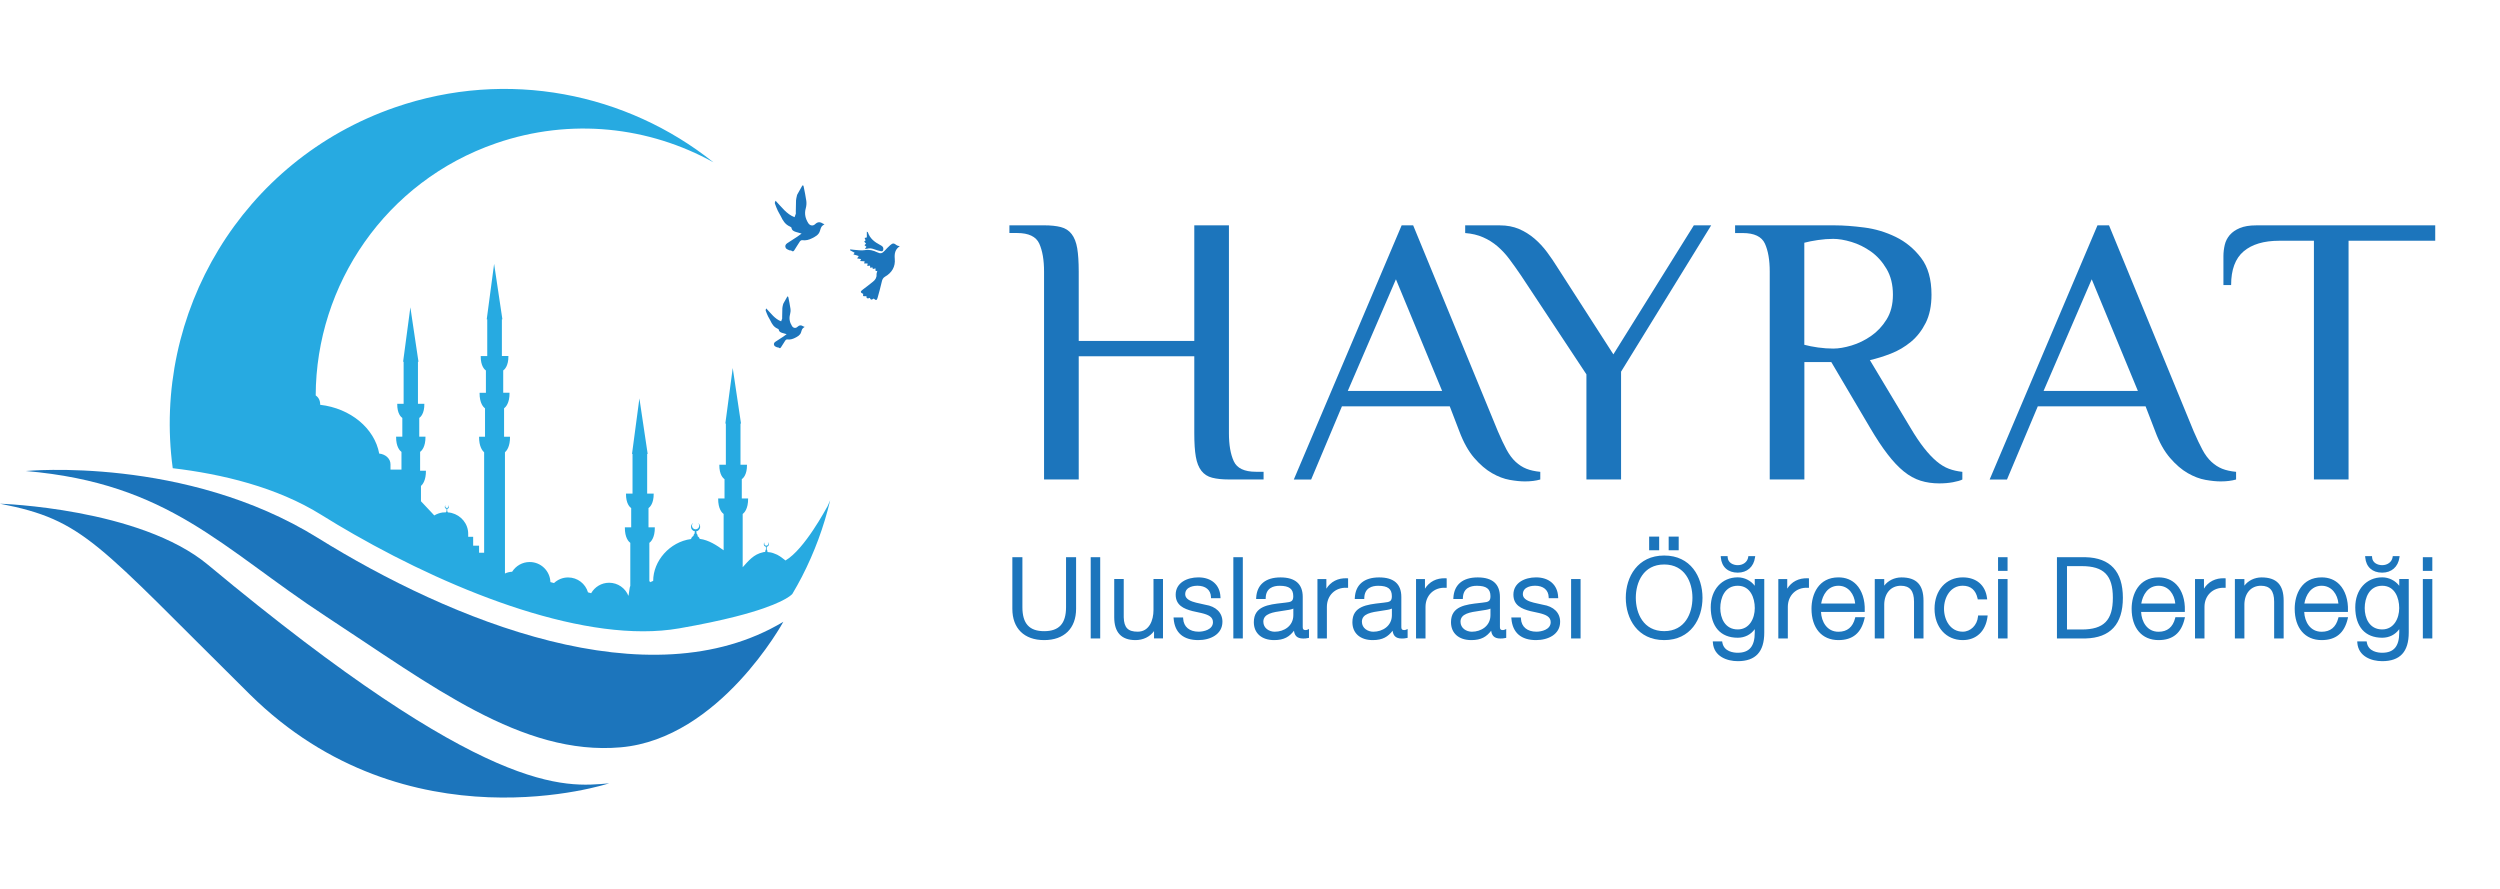 <svg width="731" height="260" viewBox="0 0 731 260" fill="none" xmlns="http://www.w3.org/2000/svg">
<path fill-rule="evenodd" clip-rule="evenodd" d="M238.32 65.565C237.71 66.155 236.81 66.005 236.33 65.235C235.51 63.925 235.15 62.505 235.6 60.935C235.79 60.255 235.86 59.485 235.77 58.775C235.58 57.345 235.26 55.925 234.98 54.505C234.96 54.395 234.87 54.295 234.8 54.155C234.68 54.245 234.58 54.285 234.54 54.365C234.06 55.205 233.58 56.055 233.11 56.905C233.04 57.035 233.02 57.195 232.99 57.345C232.9 57.765 232.78 58.185 232.76 58.605C232.71 59.735 232.71 60.875 232.69 62.005C232.69 62.165 232.74 62.345 232.7 62.495C232.59 62.855 232.44 63.205 232.33 63.505C230 62.635 228.53 60.515 226.77 58.685C226.62 59.015 226.51 59.305 226.59 59.535C226.84 60.265 227.13 60.985 227.46 61.685C227.71 62.225 228.07 62.715 228.32 63.245C228.9 64.495 229.59 65.625 230.93 66.215C231.12 66.295 231.4 66.455 231.43 66.605C231.54 67.385 232.12 67.625 232.74 67.825C233.24 67.995 233.76 68.115 234.39 68.295C233.91 68.645 233.53 68.935 233.13 69.205C232.15 69.855 231.16 70.485 230.17 71.125C229.62 71.485 229.47 72.025 229.77 72.535C229.95 72.845 230.42 72.995 230.78 73.175C230.97 73.265 231.28 73.175 231.42 73.305C231.83 73.685 232.08 73.445 232.28 73.125C232.83 72.295 233.32 71.425 233.88 70.605C234.01 70.405 234.35 70.195 234.56 70.225C235.61 70.395 236.56 70.115 237.45 69.665C238.39 69.195 239.38 68.685 239.72 67.605C240.15 66.255 240.09 66.235 241.08 65.555C240.92 65.495 240.73 65.455 240.59 65.365C239.76 64.815 239.07 64.845 238.32 65.565Z" fill="#1C75BC"/>
<path fill-rule="evenodd" clip-rule="evenodd" d="M226.72 99.935C226.29 100.215 226.17 100.645 226.41 101.045C226.55 101.285 226.92 101.415 227.2 101.545C227.35 101.625 227.6 101.555 227.7 101.655C228.02 101.955 228.22 101.765 228.38 101.515C228.81 100.865 229.2 100.185 229.64 99.535C229.75 99.385 230.01 99.215 230.17 99.245C230.99 99.375 231.74 99.155 232.44 98.805C233.17 98.435 233.95 98.035 234.22 97.195C234.56 96.135 234.51 96.115 235.29 95.585C235.16 95.535 235.02 95.515 234.9 95.435C234.26 95.015 233.72 95.035 233.14 95.595C232.66 96.055 231.95 95.945 231.58 95.335C230.94 94.305 230.66 93.195 231 91.965C231.15 91.425 231.21 90.825 231.13 90.275C230.98 89.145 230.73 88.035 230.51 86.915C230.49 86.825 230.42 86.745 230.37 86.635C230.28 86.705 230.2 86.735 230.16 86.805C229.78 87.465 229.41 88.125 229.04 88.795C228.98 88.895 228.97 89.025 228.94 89.135C228.87 89.465 228.77 89.795 228.76 90.125C228.72 91.015 228.72 91.905 228.7 92.785C228.7 92.915 228.74 93.055 228.7 93.165C228.62 93.455 228.5 93.725 228.41 93.955C226.57 93.285 225.42 91.615 224.04 90.175C223.92 90.435 223.84 90.665 223.9 90.845C224.1 91.415 224.33 91.985 224.59 92.525C224.79 92.945 225.07 93.325 225.26 93.745C225.72 94.725 226.26 95.615 227.31 96.075C227.47 96.135 227.69 96.265 227.7 96.385C227.79 96.995 228.24 97.185 228.73 97.345C229.12 97.475 229.52 97.585 230.02 97.715C229.64 97.995 229.35 98.225 229.04 98.425C228.27 98.945 227.5 99.445 226.72 99.935Z" fill="#1C75BC"/>
<path fill-rule="evenodd" clip-rule="evenodd" d="M249.53 74.385C250.1 74.555 250.6 74.705 251.1 74.865C250.95 75.085 250.81 75.275 250.62 75.555C251.1 75.635 251.44 75.695 251.79 75.755C251.7 75.925 251.63 76.075 251.5 76.325C251.99 76.355 252.4 76.385 252.83 76.415C252.78 76.615 252.73 76.805 252.67 77.045C253.05 77.045 253.36 77.045 253.69 77.045C253.66 77.295 253.64 77.515 253.6 77.775C253.92 77.725 254.16 77.695 254.39 77.665C254.42 77.895 254.44 78.095 254.47 78.325C254.71 78.255 254.89 78.205 255.09 78.155C255.13 78.975 255.66 78.475 256.02 78.485C256.04 78.845 255.75 79.415 256.53 79.195C256.44 79.595 256.28 79.945 256.3 80.285C256.37 81.195 255.91 81.835 255.27 82.355C254.3 83.155 253.3 83.905 252.29 84.665C251.5 85.255 251.51 85.525 252.42 85.945C252.1 86.925 252.86 86.535 253.34 86.595C253.31 87.425 253.81 87.305 254.35 87.095C254.61 87.915 255.06 87.565 255.47 87.295C256.13 87.885 256.38 87.875 256.6 87.105C257.06 85.545 257.45 83.965 257.83 82.385C257.97 81.755 258.18 81.255 258.78 80.905C260.79 79.755 261.85 77.975 261.63 75.675C261.49 74.115 261.75 72.865 263.1 72.005C262.76 71.895 262.41 71.865 262.17 71.685C261.38 71.075 261.06 71.025 260.31 71.675C259.72 72.185 259.19 72.765 258.66 73.335C257.91 74.135 257.44 74.235 256.48 73.765C255.33 73.215 254.19 72.905 252.86 73.145C251.85 73.325 250.76 73.105 249.7 73.045C249.33 73.025 248.95 72.955 248.58 72.915C248.58 73.015 248.58 73.105 248.58 73.195C249.01 73.425 249.44 73.665 249.9 73.915C249.8 74.065 249.7 74.175 249.53 74.385Z" fill="#1C75BC"/>
<path fill-rule="evenodd" clip-rule="evenodd" d="M253.24 71.245C253.09 71.385 252.94 71.515 252.77 71.675C252.99 71.865 253.16 72.015 253.35 72.175C253.23 72.325 253.11 72.465 252.87 72.745C253.19 72.745 253.35 72.785 253.5 72.735C254.29 72.495 255.03 72.645 255.78 72.945C256.36 73.175 256.99 73.315 257.61 73.455C258.07 73.565 258.24 73.295 258.28 72.865C258.34 72.145 257.83 71.875 257.32 71.615C255.73 70.775 254.36 69.735 253.77 67.935C253.75 67.885 253.66 67.865 253.46 67.725C253.46 68.365 253.46 68.895 253.46 69.415C253.24 69.475 253.05 69.525 252.81 69.585C252.93 69.855 253.02 70.065 253.1 70.275C252.97 70.385 252.84 70.505 252.69 70.645C252.9 70.875 253.07 71.055 253.24 71.245Z" fill="#1C75BC"/>
<path d="M0 147.285C0 147.285 40.88 148.555 60.81 165.145C142.48 233.115 165.04 230.195 178.11 229.045C178.11 229.045 119.14 248.565 73.08 203.065C28.22 158.745 24.79 152.085 0 147.285Z" fill="#1C75BC"/>
<path d="M7.54 137.725C7.54 137.725 54.19 133.225 92.95 157.295C131.71 181.355 189.81 205.355 229.05 181.805C229.05 181.805 210.45 215.965 181.53 218.515C152.62 221.065 126.01 200.315 95.41 180.305C64.81 160.285 49.56 141.325 7.54 137.725Z" fill="#1C75BC"/>
<path d="M241.99 147.995C241.5 148.795 235.28 160.595 229.68 163.885C228.47 162.975 227.73 162.275 226.27 161.805C225.66 161.545 224.92 161.445 224.32 161.405C224.41 161.315 224.54 161.125 224.25 160.835C224.25 160.835 224.22 160.635 224.2 160.515C224.18 160.395 224.17 160.135 224.17 160.135C224.17 160.135 224.31 160.075 224.17 159.905C224.17 159.905 224.17 159.895 224.16 159.885C224.54 159.845 224.83 159.525 224.83 159.135C224.83 158.875 224.69 158.635 224.48 158.505C224.6 158.615 224.68 158.775 224.68 158.955C224.68 159.285 224.41 159.555 224.08 159.555C223.75 159.555 223.48 159.285 223.48 158.955C223.48 158.775 223.55 158.615 223.68 158.505C223.47 158.645 223.33 158.875 223.33 159.135C223.33 159.525 223.62 159.845 223.99 159.885C223.99 159.895 223.99 159.905 223.99 159.905C223.85 160.075 223.99 160.135 223.99 160.135C223.99 160.135 223.97 160.395 223.96 160.515C223.94 160.635 223.91 160.835 223.91 160.835C223.65 161.105 223.74 161.285 223.82 161.385C223.43 161.375 223.14 161.475 223.14 161.475C220.31 162.095 218.92 163.945 217.16 165.855V150.295C217.59 149.975 218.79 148.825 218.75 145.745H216.9V140.115C217.26 139.875 218.46 138.835 218.42 135.885H216.52V123.835H216.67L214.25 107.605L212.09 123.835H212.24V135.885H210.33C210.29 138.835 211.49 139.875 211.85 140.115V145.745H209.99C209.95 148.825 211.15 149.985 211.59 150.295V160.905C209.64 159.495 207.23 157.885 204.59 157.565C204.46 157.155 204.21 156.945 204.03 156.805C204 156.805 203.98 156.795 203.95 156.795C204.02 156.615 204.01 156.355 203.68 156.015C203.68 156.015 203.62 155.675 203.6 155.455C203.57 155.235 203.55 155.805 203.55 155.805C203.55 155.805 203.8 155.695 203.55 155.395C203.55 155.395 203.55 155.385 203.54 155.365C204.21 155.295 204.72 154.725 204.72 154.045C204.72 153.575 204.47 153.155 204.1 152.925C204.32 153.115 204.45 153.405 204.45 153.715C204.45 154.305 203.97 154.775 203.39 154.775C202.8 154.775 202.33 154.305 202.33 153.715C202.33 153.405 202.47 153.125 202.68 152.925C202.31 153.155 202.06 153.575 202.06 154.045C202.06 154.735 202.57 155.295 203.24 155.365C203.23 155.385 203.23 155.395 203.23 155.395C202.98 155.695 203.23 155.805 203.23 155.805C203.23 155.805 203.21 155.235 203.18 155.455C203.15 155.675 203.09 156.015 203.09 156.015C202.83 156.285 202.76 156.495 202.78 156.675C202.67 156.775 202.22 156.985 202.05 157.615C195.81 158.455 190.99 164.025 190.99 169.845L190.07 170.255C190.16 170.175 190.16 170.075 189.87 169.985V158.735C190.3 158.425 191.51 157.265 191.47 154.195H189.62V148.565C189.97 148.325 191.17 147.295 191.14 144.335H189.23V132.725H189.38L186.96 116.495L184.8 132.725H184.95V144.335H183.04C183 147.295 184.2 148.325 184.56 148.565V154.195H182.71C182.67 157.275 183.87 158.425 184.3 158.735V171.355C184.06 171.615 183.89 173.965 183.75 174.235C182.86 171.985 180.67 170.395 178.11 170.395C175.86 170.395 173.9 171.625 172.85 173.455L171.93 173.205C171.19 170.685 168.87 168.845 166.11 168.845C164.51 168.845 163.07 169.475 161.99 170.485L160.94 170.205C160.83 166.945 158.17 164.335 154.88 164.335C152.71 164.335 150.82 165.475 149.75 167.175C149 167.215 148.29 167.385 147.65 167.695V132.255C148.18 131.785 149.16 130.535 149.13 127.695H147.39V119.395C147.82 119.075 149.03 117.925 148.99 114.845H147.14V108.325C147.49 108.085 148.69 107.055 148.66 104.095H146.75V93.375H146.9L144.48 77.145L142.32 93.375H142.47V104.105H140.56C140.52 107.055 141.73 108.095 142.08 108.335V114.855H140.23C140.19 117.935 141.39 119.085 141.82 119.405V127.705H140.08C140.05 130.535 141.03 131.785 141.56 132.265V161.625H140.08V159.555H138.35V156.955H136.9V156.075C136.9 153.145 134.83 150.695 132.04 149.985C131.68 149.895 131.3 149.845 130.95 149.825C130.94 149.755 130.91 149.675 130.81 149.575C130.81 149.575 130.78 149.415 130.77 149.315C130.76 149.215 130.75 149.005 130.75 149.005C130.75 149.005 130.86 148.955 130.75 148.815C130.75 148.815 130.75 148.815 130.74 148.795C131.05 148.765 131.29 148.505 131.29 148.185C131.29 147.975 131.18 147.775 131 147.665C131.1 147.745 131.16 147.885 131.16 148.035C131.16 148.305 130.94 148.525 130.67 148.525C130.4 148.525 130.18 148.305 130.18 148.035C130.18 147.895 130.24 147.755 130.34 147.665C130.17 147.775 130.05 147.965 130.05 148.185C130.05 148.505 130.29 148.765 130.6 148.795C130.6 148.805 130.59 148.815 130.59 148.815C130.47 148.955 130.59 149.005 130.59 149.005C130.59 149.005 130.58 149.225 130.57 149.315C130.56 149.415 130.53 149.575 130.53 149.575C130.44 149.665 130.41 149.745 130.39 149.805C129.8 149.805 129.37 149.855 129.37 149.855C128.51 149.985 127.7 150.285 126.98 150.715L126.1 149.765L123.09 146.565V142.095C123.61 141.635 124.57 140.405 124.54 137.635H122.84V132.135C123.27 131.825 124.45 130.695 124.41 127.675H122.59V122.205C122.94 121.965 124.12 120.955 124.08 118.065H122.21V105.765H122.36L119.99 89.855L117.87 105.765H118.02V118.065H116.15C116.11 120.965 117.29 121.975 117.64 122.205V127.675H115.82C115.78 130.695 116.96 131.825 117.39 132.135V137.305H114.18V135.735C114.18 134.125 112.73 132.805 110.88 132.625C109.52 125.225 102.49 119.395 93.63 118.365C93.64 116.715 92.82 115.985 92.31 115.615C92.42 83.255 112.72 53.055 145.03 41.895C166.91 34.345 189.84 37.045 208.6 47.455C183.27 27.225 148.43 20.025 115.53 31.385C70.71 46.865 44.38 91.655 50.51 136.905C64.81 138.595 80.9 142.405 93.91 150.515C96.99 152.435 100.21 154.365 103.53 156.255C133.53 173.395 171.84 188.385 198.59 183.735C205.37 182.555 210.78 181.385 215.09 180.285C228.34 176.905 231.26 174.145 231.68 173.665C232.66 172.005 233.61 170.325 234.49 168.615C238.13 161.535 240.91 154.035 242.75 146.265C242.51 146.845 242.25 147.425 241.99 147.995Z" fill="#27AAE1"/>
<path d="M296.38 163.295H298.57V177.545C298.57 182.865 301.05 184.925 305.31 184.925C309.59 184.925 312.08 182.865 312.08 177.545V163.295H314.27V178.025C314.27 182.765 311.72 186.795 305.31 186.795C298.96 186.795 296.39 182.765 296.39 178.025V163.295H296.38Z" fill="#1C75BC"/>
<path d="M305.31 187.165C299.48 187.165 296.01 183.745 296.01 178.025V162.925H298.95V177.545C298.95 182.335 300.97 184.555 305.31 184.555C309.67 184.555 311.71 182.335 311.71 177.545V162.925H314.65V178.025C314.64 183.745 311.16 187.165 305.31 187.165ZM296.75 163.665V178.025C296.75 180.545 297.58 186.415 305.31 186.415C313.06 186.415 313.9 180.545 313.9 178.025V163.665H312.45V177.535C312.45 182.755 310.12 185.285 305.31 185.285C300.52 185.285 298.2 182.755 298.2 177.535V163.665H296.75Z" fill="#1C75BC"/>
<path d="M319.3 163.295H321.33V186.305H319.3V163.295Z" fill="#1C75BC"/>
<path d="M321.7 186.685H318.92V162.925H321.7V186.685ZM319.68 185.935H320.96V163.665H319.68V185.935Z" fill="#1C75BC"/>
<path d="M339.67 186.305H337.81V183.315H337.74C336.67 185.535 334.49 186.795 332 186.795C327.78 186.795 326.17 184.375 326.17 180.475V169.675H328.2V180.515C328.29 183.505 329.43 185.085 332.65 185.085C336.13 185.085 337.65 181.795 337.65 178.415V169.675H339.67V186.305V186.305Z" fill="#1C75BC"/>
<path d="M332.01 187.165C327.89 187.165 325.8 184.915 325.8 180.475V169.305H328.58V180.505C328.67 183.525 329.82 184.705 332.66 184.705C336.07 184.705 337.28 181.315 337.28 178.405V169.305H340.06V186.675H337.44V184.535C336.22 186.205 334.26 187.165 332.01 187.165ZM326.54 170.045V180.475C326.54 184.525 328.28 186.415 332 186.415C334.4 186.415 336.42 185.195 337.4 183.145L337.51 182.935H338.11L338.18 183.305V185.925H339.31V170.035H338.02V178.395C338.02 181.645 336.62 185.435 332.65 185.435C329.43 185.435 327.94 183.915 327.83 180.495V170.025H326.54V170.045Z" fill="#1C75BC"/>
<path d="M354.44 174.545C354.35 172.025 352.41 170.895 350.09 170.895C348.28 170.895 346.15 171.605 346.15 173.765C346.15 175.545 348.19 176.215 349.6 176.575L352.31 177.185C354.63 177.535 357.05 178.895 357.05 181.795C357.05 185.405 353.47 186.795 350.37 186.795C346.47 186.795 343.89 185.025 343.54 180.925H345.57C345.73 183.665 347.76 185.085 350.47 185.085C352.41 185.085 355.02 184.245 355.02 181.935C355.02 179.995 353.21 179.355 351.38 178.905L348.77 178.325C346.12 177.645 344.12 176.675 344.12 173.875C344.12 170.485 347.44 169.195 350.37 169.195C353.73 169.195 356.31 170.935 356.46 174.545H354.44V174.545Z" fill="#1C75BC"/>
<path d="M350.38 187.165C346.02 187.165 343.52 185.015 343.18 180.955L343.15 180.545H345.94L345.96 180.905C346.1 183.285 347.79 184.705 350.49 184.705C351.93 184.705 354.67 184.125 354.67 181.925C354.67 180.395 353.38 179.755 351.3 179.255L348.7 178.685C346.14 178.025 343.77 176.985 343.77 173.875C343.77 170.385 347.1 168.825 350.4 168.825C354.23 168.825 356.71 171.015 356.86 174.535L356.88 174.915H354.1L354.09 174.555C354.01 172.505 352.52 171.265 350.11 171.265C349.51 171.265 346.55 171.385 346.55 173.765C346.55 175.245 348.36 175.875 349.72 176.215L352.42 176.825C355.56 177.305 357.44 179.165 357.44 181.795C357.43 185.505 353.89 187.165 350.38 187.165ZM343.97 181.295C344.4 184.695 346.57 186.415 350.38 186.415C353.52 186.415 356.68 184.985 356.68 181.785C356.68 178.475 353.29 177.705 352.26 177.545L349.53 176.925C348.5 176.675 345.79 175.995 345.79 173.755C345.79 171.365 348.11 170.515 350.09 170.515C352.77 170.515 354.54 171.895 354.79 174.155H356.08C355.79 171.265 353.69 169.545 350.39 169.545C347.68 169.545 344.51 170.665 344.51 173.855C344.51 176.325 346.18 177.245 348.88 177.935L351.48 178.515C352.86 178.845 355.41 179.475 355.41 181.905C355.41 184.325 352.87 185.435 350.49 185.435C347.54 185.435 345.56 183.855 345.25 181.275H343.97V181.295Z" fill="#1C75BC"/>
<path d="M360.99 163.295H363.03V186.305H360.99V163.295Z" fill="#1C75BC"/>
<path d="M363.4 186.685H360.63V162.925H363.4V186.685ZM361.37 185.935H362.66V163.665H361.37V185.935Z" fill="#1C75BC"/>
<path d="M367.7 174.765C367.92 170.865 370.6 169.195 374.43 169.195C377.36 169.195 380.55 170.065 380.55 174.545V183.375C380.55 184.185 380.94 184.595 381.74 184.595C381.96 184.595 382.16 184.565 382.39 184.465V186.175C381.91 186.265 381.62 186.295 381.07 186.295C379 186.295 378.68 185.105 378.68 183.395H378.61C377.16 185.565 375.78 186.785 372.55 186.785C369.46 186.785 366.97 185.275 366.97 181.925C366.97 177.275 371.51 177.095 375.9 176.575C377.57 176.415 378.5 176.125 378.5 174.315C378.5 171.575 376.57 170.895 374.15 170.895C371.6 170.895 369.8 172.055 369.7 174.765H367.7ZM378.53 177.215H378.47C378.22 177.705 377.31 177.865 376.76 177.955C373.31 178.575 369.03 178.575 369.03 181.795C369.03 183.835 370.81 185.085 372.74 185.085C375.87 185.085 378.54 183.125 378.54 179.865V177.215H378.53Z" fill="#1C75BC"/>
<path d="M372.57 187.165C368.9 187.165 366.62 185.155 366.62 181.925C366.62 177.245 370.89 176.765 375.02 176.305L375.87 176.205C377.61 176.045 378.15 175.765 378.15 174.325C378.15 172.185 376.96 171.285 374.17 171.285C372.36 171.285 370.19 171.895 370.09 174.785L370.08 175.155H367.29L367.31 174.755C367.53 170.935 370.06 168.835 374.42 168.835C378.73 168.835 380.92 170.755 380.92 174.555V183.385C380.92 183.995 381.15 184.235 381.74 184.235C381.93 184.235 382.07 184.205 382.24 184.145L382.75 183.925V186.505L382.45 186.565C381.92 186.675 381.62 186.705 381.06 186.705C379.12 186.705 378.52 185.705 378.36 184.425C377.02 186.165 375.49 187.165 372.57 187.165ZM374.18 170.535C375.34 170.535 378.9 170.535 378.9 174.325C378.9 176.495 377.57 176.795 375.96 176.955L375.12 177.055C370.96 177.525 367.37 177.925 367.37 181.935C367.37 184.745 369.31 186.425 372.57 186.425C375.6 186.425 376.88 185.335 378.33 183.205L378.44 183.045H379.01L379.07 183.405C379.07 185.085 379.39 185.935 381.09 185.935C381.48 185.935 381.72 185.925 382.04 185.875V184.955C381.95 184.965 381.87 184.975 381.77 184.975C380.78 184.975 380.21 184.395 380.21 183.385V174.555C380.21 171.155 378.38 169.575 374.46 169.575C371.78 169.575 368.55 170.425 368.13 174.405H369.41C369.61 171.935 371.34 170.535 374.18 170.535ZM372.73 185.455C370.75 185.455 368.65 184.175 368.65 181.795C368.65 178.775 371.88 178.305 375.01 177.855C375.58 177.775 376.15 177.685 376.7 177.595C377.08 177.525 377.97 177.375 378.15 177.045L378.25 176.845H378.91V179.855C378.9 183.105 376.3 185.455 372.73 185.455ZM378.16 177.955C377.73 178.165 377.2 178.255 376.82 178.325C376.26 178.425 375.69 178.515 375.11 178.595C372.17 179.015 369.4 179.415 369.4 181.795C369.4 183.695 371.12 184.715 372.74 184.715C375.44 184.715 378.17 183.045 378.17 179.865V177.955H378.16Z" fill="#1C75BC"/>
<path d="M385.59 169.675H387.46V173.585H387.52C388.56 170.875 390.81 169.325 393.81 169.455V171.485C390.14 171.325 387.62 173.965 387.62 177.445V186.305H385.59V169.675V169.675Z" fill="#1C75BC"/>
<path d="M387.99 186.685H385.22V169.315H387.83V172.125C389.1 170.075 391.22 168.985 393.82 169.085L394.18 169.105V171.875L393.79 171.865C390.41 171.705 387.98 174.115 387.98 177.455V186.685H387.99ZM385.97 185.935H387.26V177.445C387.26 173.785 389.86 171.125 393.45 171.105V169.825C390.81 169.825 388.84 171.205 387.88 173.715L387.79 173.965H387.16L387.1 173.595V170.055H385.97V185.935V185.935Z" fill="#1C75BC"/>
<path d="M396.52 174.765C396.74 170.865 399.42 169.195 403.26 169.195C406.19 169.195 409.39 170.065 409.39 174.545V183.375C409.39 184.185 409.77 184.595 410.58 184.595C410.8 184.595 411 184.565 411.22 184.465V186.175C410.74 186.265 410.44 186.295 409.9 186.295C407.83 186.295 407.51 185.105 407.51 183.395H407.45C405.99 185.565 404.61 186.785 401.39 186.785C398.29 186.785 395.81 185.275 395.81 181.925C395.81 177.275 400.36 177.095 404.74 176.575C406.41 176.415 407.35 176.125 407.35 174.315C407.35 171.575 405.41 170.895 403 170.895C400.45 170.895 398.65 172.055 398.55 174.765H396.52ZM407.35 177.215H407.29C407.03 177.705 406.13 177.865 405.58 177.955C402.13 178.575 397.85 178.575 397.85 181.795C397.85 183.835 399.62 185.085 401.55 185.085C404.68 185.085 407.35 183.125 407.35 179.865V177.215Z" fill="#1C75BC"/>
<path d="M401.39 187.165C397.72 187.165 395.44 185.155 395.44 181.925C395.44 177.245 399.71 176.765 403.84 176.305L404.69 176.205C406.43 176.045 406.98 175.765 406.98 174.325C406.98 172.185 405.79 171.285 402.99 171.285C401.19 171.285 399.02 171.895 398.92 174.785L398.91 175.155H396.13L396.15 174.755C396.37 170.935 398.89 168.835 403.26 168.835C407.57 168.835 409.75 170.755 409.75 174.555V183.385C409.75 183.995 409.99 184.235 410.58 184.235C410.77 184.235 410.91 184.205 411.07 184.145L411.59 183.925V186.505L411.29 186.565C410.76 186.675 410.45 186.705 409.9 186.705C407.96 186.705 407.36 185.705 407.2 184.425C405.85 186.165 404.32 187.165 401.39 187.165ZM403 170.535C404.17 170.535 407.73 170.535 407.73 174.325C407.73 176.495 406.4 176.795 404.79 176.955L403.94 177.055C399.78 177.525 396.19 177.925 396.19 181.935C396.19 184.745 398.14 186.425 401.39 186.425C404.42 186.425 405.71 185.335 407.14 183.205L407.25 183.045H407.82L407.89 183.405C407.89 185.085 408.2 185.935 409.91 185.935C410.3 185.935 410.55 185.925 410.86 185.875V184.955C410.77 184.965 410.68 184.975 410.59 184.975C409.59 184.975 409.02 184.395 409.02 183.385V174.555C409.02 171.155 407.2 169.575 403.27 169.575C400.59 169.575 397.36 170.425 396.93 174.405H398.21C398.44 171.935 400.17 170.535 403 170.535ZM401.55 185.455C399.57 185.455 397.47 184.175 397.47 181.795C397.47 178.775 400.69 178.305 403.83 177.855C404.39 177.775 404.97 177.685 405.51 177.595C405.89 177.525 406.78 177.375 406.96 177.045L407.07 176.845H407.73V179.855C407.73 183.105 405.13 185.455 401.55 185.455ZM406.99 177.955C406.55 178.165 406.02 178.255 405.65 178.325C405.1 178.425 404.52 178.515 403.94 178.595C401 179.015 398.22 179.415 398.22 181.795C398.22 183.695 399.95 184.715 401.56 184.715C404.26 184.715 406.99 183.045 406.99 179.865V177.955Z" fill="#1C75BC"/>
<path d="M414.42 169.675H416.29V173.585H416.36C417.39 170.875 419.65 169.325 422.65 169.455V171.485C418.97 171.325 416.46 173.965 416.46 177.445V186.305H414.43V169.675H414.42Z" fill="#1C75BC"/>
<path d="M416.82 186.685H414.05V169.315H416.66V172.125C417.93 170.075 420.06 168.985 422.65 169.085L423.01 169.105V171.875L422.62 171.865C419.25 171.705 416.82 174.115 416.82 177.455V186.685V186.685ZM414.79 185.935H416.08V177.445C416.08 173.785 418.68 171.125 422.26 171.105V169.825C419.63 169.825 417.65 171.205 416.7 173.715L416.61 173.965H415.98L415.92 173.595V170.055H414.79V185.935V185.935Z" fill="#1C75BC"/>
<path d="M425.35 174.765C425.58 170.865 428.25 169.195 432.09 169.195C435.03 169.195 438.21 170.065 438.21 174.545V183.375C438.21 184.185 438.6 184.595 439.4 184.595C439.63 184.595 439.82 184.565 440.05 184.465V186.175C439.57 186.265 439.27 186.295 438.73 186.295C436.67 186.295 436.34 185.105 436.34 183.395H436.28C434.83 185.565 433.44 186.785 430.22 186.785C427.13 186.785 424.64 185.275 424.64 181.925C424.64 177.275 429.19 177.095 433.56 176.575C435.24 176.415 436.18 176.125 436.18 174.315C436.18 171.575 434.24 170.895 431.83 170.895C429.28 170.895 427.48 172.055 427.38 174.765H425.35ZM436.19 177.215H436.12C435.87 177.705 434.97 177.865 434.42 177.955C430.97 178.575 426.68 178.575 426.68 181.795C426.68 183.835 428.45 185.085 430.39 185.085C433.52 185.085 436.2 183.125 436.2 179.865V177.215H436.19Z" fill="#1C75BC"/>
<path d="M430.22 187.165C426.55 187.165 424.27 185.155 424.27 181.925C424.27 177.245 428.55 176.765 432.68 176.305L433.53 176.205C435.27 176.045 435.81 175.765 435.81 174.325C435.81 172.185 434.62 171.285 431.83 171.285C430.03 171.285 427.86 171.895 427.75 174.785L427.73 175.155H424.95L424.97 174.755C425.2 170.935 427.71 168.835 432.08 168.835C436.39 168.835 438.58 170.755 438.58 174.555V183.385C438.58 183.995 438.81 184.235 439.4 184.235C439.59 184.235 439.73 184.205 439.9 184.145L440.42 183.925V186.505L440.12 186.565C439.59 186.675 439.28 186.705 438.73 186.705C436.79 186.705 436.19 185.705 436.02 184.425C434.67 186.165 433.14 187.165 430.22 187.165ZM431.83 170.535C433 170.535 436.55 170.535 436.55 174.325C436.55 176.495 435.22 176.795 433.61 176.955L432.76 177.055C428.61 177.525 425.01 177.925 425.01 181.935C425.01 184.745 426.96 186.425 430.22 186.425C433.25 186.425 434.54 185.335 435.97 183.205L436.08 183.045H436.65L436.71 183.405C436.71 185.085 437.02 185.935 438.73 185.935C439.12 185.935 439.37 185.925 439.68 185.875V184.955C439.59 184.965 439.5 184.975 439.4 184.975C438.41 184.975 437.84 184.395 437.84 183.385V174.555C437.84 171.155 436.01 169.575 432.09 169.575C429.41 169.575 426.18 170.425 425.75 174.405H427.04C427.26 171.935 429 170.535 431.83 170.535ZM430.38 185.455C428.4 185.455 426.3 184.175 426.3 181.795C426.3 178.775 429.53 178.305 432.65 177.855C433.22 177.775 433.79 177.685 434.34 177.595C434.72 177.525 435.61 177.375 435.79 177.045L435.9 176.845H436.55V179.855C436.55 183.105 433.96 185.455 430.38 185.455ZM435.81 177.955C435.38 178.165 434.85 178.255 434.48 178.325C433.93 178.425 433.34 178.515 432.76 178.595C429.83 179.015 427.05 179.415 427.05 181.795C427.05 183.695 428.77 184.715 430.38 184.715C433.08 184.715 435.81 183.045 435.81 179.865V177.955Z" fill="#1C75BC"/>
<path d="M453.21 174.545C453.11 172.025 451.18 170.895 448.85 170.895C447.05 170.895 444.92 171.605 444.92 173.765C444.92 175.545 446.95 176.215 448.38 176.575L451.08 177.185C453.4 177.535 455.82 178.895 455.82 181.795C455.82 185.405 452.24 186.795 449.14 186.795C445.24 186.795 442.66 185.025 442.31 180.925H444.34C444.51 183.665 446.53 185.085 449.24 185.085C451.17 185.085 453.78 184.245 453.78 181.935C453.78 179.995 451.98 179.355 450.14 178.905L447.52 178.325C444.88 177.645 442.88 176.675 442.88 173.875C442.88 170.485 446.2 169.195 449.13 169.195C452.49 169.195 455.07 170.935 455.23 174.545H453.21V174.545Z" fill="#1C75BC"/>
<path d="M449.14 187.165C444.78 187.165 442.29 185.015 441.94 180.955L441.91 180.545H444.7L444.72 180.905C444.86 183.285 446.55 184.705 449.25 184.705C450.69 184.705 453.42 184.125 453.42 181.925C453.42 180.395 452.13 179.755 450.06 179.255L447.46 178.685C444.89 178.025 442.52 176.985 442.52 173.875C442.52 170.385 445.85 168.825 449.14 168.825C452.97 168.825 455.45 171.015 455.6 174.535L455.62 174.915H452.84L452.83 174.555C452.75 172.505 451.26 171.265 448.84 171.265C448.25 171.265 445.28 171.385 445.28 173.765C445.28 175.245 447.09 175.875 448.45 176.215L451.15 176.825C454.29 177.305 456.18 179.165 456.18 181.795C456.19 185.505 452.66 187.165 449.14 187.165ZM442.72 181.295C443.16 184.695 445.32 186.415 449.14 186.415C452.28 186.415 455.44 184.985 455.44 181.785C455.44 178.475 452.06 177.705 451.02 177.545L448.29 176.925C447.26 176.675 444.55 175.995 444.55 173.755C444.55 171.365 446.87 170.515 448.85 170.515C451.53 170.515 453.31 171.895 453.55 174.155H454.84C454.55 171.265 452.45 169.545 449.15 169.545C446.44 169.545 443.27 170.665 443.27 173.855C443.27 176.325 444.94 177.245 447.63 177.935L450.23 178.515C451.61 178.845 454.17 179.475 454.17 181.905C454.17 184.325 451.62 185.435 449.25 185.435C446.29 185.435 444.31 183.855 444.01 181.275H442.72V181.295Z" fill="#1C75BC"/>
<path d="M459.76 186.305V169.675H461.79V186.305H459.76Z" fill="#1C75BC"/>
<path d="M462.16 186.685H459.39V169.315H462.16V186.685ZM460.13 185.935H461.41V170.045H460.13V185.935Z" fill="#1C75BC"/>
<path d="M486.61 162.815C493.84 162.815 497.44 168.485 497.44 174.795C497.44 181.115 493.83 186.785 486.61 186.785C479.36 186.785 475.75 181.115 475.75 174.795C475.75 168.495 479.36 162.815 486.61 162.815ZM486.61 184.925C492.67 184.925 495.25 179.835 495.25 174.805C495.25 169.785 492.67 164.685 486.61 164.685C480.52 164.685 477.94 169.775 477.94 174.805C477.94 179.835 480.52 184.925 486.61 184.925ZM482.58 160.525V157.265H484.78V160.525H482.58ZM488.29 160.525V157.265H490.48V160.525H488.29Z" fill="#1C75BC"/>
<path d="M486.61 187.165C478.85 187.165 475.38 180.955 475.38 174.795C475.38 168.655 478.86 162.435 486.61 162.435C494.35 162.435 497.81 168.645 497.81 174.795C497.81 180.955 494.35 187.165 486.61 187.165ZM486.61 163.185C479.36 163.185 476.12 169.025 476.12 174.805C476.12 180.595 479.37 186.425 486.61 186.425C493.84 186.425 497.07 180.595 497.07 174.805C497.07 169.025 493.84 163.185 486.61 163.185ZM486.61 185.295C480.36 185.295 477.57 180.025 477.57 174.805C477.57 169.585 480.36 164.315 486.61 164.315C492.83 164.315 495.62 169.585 495.62 174.805C495.63 180.025 492.84 185.295 486.61 185.295ZM486.61 165.055C480.49 165.055 478.31 170.305 478.31 174.795C478.31 179.295 480.49 184.545 486.61 184.545C492.71 184.545 494.87 179.295 494.87 174.795C494.87 170.305 492.71 165.055 486.61 165.055ZM490.85 160.895H487.92V156.895H490.85V160.895ZM488.66 160.155H490.11V157.645H488.66V160.155ZM485.14 160.895H482.21V156.895H485.14V160.895ZM482.95 160.155H484.39V157.645H482.95V160.155Z" fill="#1C75BC"/>
<path d="M515.5 184.955C515.5 189.955 513.5 192.955 508.12 192.955C504.8 192.955 501.48 191.435 501.22 187.925H503.25C503.67 190.375 505.89 191.245 508.12 191.245C511.89 191.245 513.47 189.055 513.47 184.955V182.695H513.41C512.48 184.765 510.54 186.115 508.12 186.115C502.81 186.115 500.61 182.345 500.61 177.575C500.61 173.005 503.32 169.195 508.12 169.195C510.57 169.195 512.6 170.705 513.41 172.545H513.47V169.675H515.51V184.955H515.5ZM513.47 177.805C513.47 174.555 511.99 170.905 508.12 170.905C504.25 170.905 502.64 174.355 502.64 177.805C502.64 181.155 504.35 184.415 508.12 184.415C511.63 184.415 513.47 181.155 513.47 177.805ZM504.8 162.975C504.89 164.715 506.51 165.625 508.12 165.625C509.77 165.625 511.28 164.655 511.54 162.975H512.8C512.45 165.525 510.7 167.065 508.13 167.065C505.52 167.065 503.78 165.585 503.56 162.975H504.8Z" fill="#1C75BC"/>
<path d="M508.12 193.325C504.95 193.325 501.14 191.925 500.85 187.945L500.82 187.545H503.56L503.61 187.855C504.08 190.575 506.92 190.865 508.11 190.865C511.51 190.865 513.09 188.975 513.09 184.945V183.965C511.94 185.565 510.16 186.475 508.11 186.475C503.1 186.475 500.22 183.225 500.22 177.565C500.22 172.415 503.47 168.815 508.11 168.815C510.09 168.815 511.96 169.775 513.09 171.285V169.305H515.87V184.945C515.88 190.585 513.34 193.325 508.12 193.325ZM501.64 188.295C502.12 191.445 505.38 192.585 508.12 192.585C512.9 192.585 515.13 190.165 515.13 184.965V170.055H513.84V172.925H513.23L513.07 172.695C512.38 171.135 510.59 169.565 508.12 169.565C503.18 169.565 500.98 173.585 500.98 177.575C500.98 182.765 503.58 185.745 508.12 185.745C510.31 185.745 512.16 184.545 513.07 182.545L513.17 182.325H513.78L513.85 182.695V184.955C513.85 189.435 511.98 191.615 508.13 191.615C505.37 191.615 503.47 190.385 502.96 188.295H501.64ZM508.12 184.785C504.08 184.785 502.27 181.275 502.27 177.805C502.27 174.445 503.81 170.535 508.12 170.535C512.07 170.535 513.84 174.185 513.84 177.805C513.84 181.275 511.88 184.785 508.12 184.785ZM508.12 171.275C504.35 171.275 503.01 174.795 503.01 177.805C503.01 180.685 504.35 184.045 508.12 184.045C511.54 184.045 513.1 180.815 513.1 177.805C513.1 174.795 511.79 171.275 508.12 171.275ZM508.12 167.445C505.27 167.445 503.41 165.785 503.17 163.015L503.14 162.615H505.15L505.17 162.965C505.26 164.545 506.76 165.255 508.12 165.255C509.71 165.255 510.96 164.295 511.17 162.925L511.22 162.605H513.23L513.16 163.025C512.78 165.745 510.85 167.445 508.12 167.445ZM503.96 163.345C504.29 165.485 505.79 166.695 508.12 166.695C510.34 166.695 511.89 165.455 512.35 163.345H511.84C511.44 164.915 509.96 165.985 508.12 165.985C506.47 165.985 504.76 165.075 504.47 163.345H503.96Z" fill="#1C75BC"/>
<path d="M520.34 169.675H522.22V173.585H522.28C523.31 170.875 525.57 169.325 528.57 169.455V171.485C524.89 171.325 522.38 173.965 522.38 177.445V186.305H520.35V169.675H520.34Z" fill="#1C75BC"/>
<path d="M522.75 186.685H519.98V169.315H522.59V172.115C523.87 170.065 525.99 168.985 528.59 169.085L528.94 169.105V171.875L528.56 171.865C525.2 171.705 522.76 174.115 522.76 177.455V186.685H522.75ZM520.72 185.935H522.01V177.445C522.01 173.785 524.61 171.125 528.2 171.105V169.825C525.56 169.825 523.59 171.205 522.63 173.715L522.54 173.965H521.91L521.85 173.595V170.055H520.72V185.935Z" fill="#1C75BC"/>
<path d="M532.08 178.545C532.08 181.515 533.69 185.085 537.56 185.085C540.53 185.085 542.13 183.375 542.78 180.835H544.81C543.93 184.595 541.78 186.795 537.56 186.795C532.27 186.795 530.05 182.725 530.05 177.995C530.05 173.615 532.27 169.195 537.56 169.195C542.88 169.195 545.04 173.875 544.88 178.545H532.08ZM542.85 176.835C542.75 173.775 540.82 170.905 537.56 170.905C534.2 170.905 532.43 173.805 532.08 176.835H542.85Z" fill="#1C75BC"/>
<path d="M537.56 187.165C532.7 187.165 529.68 183.655 529.68 177.995C529.68 173.765 531.74 168.825 537.56 168.825C539.68 168.825 541.44 169.535 542.78 170.915C544.46 172.655 545.36 175.445 545.25 178.565L545.24 178.925H532.46C532.58 181.785 534.2 184.725 537.56 184.725C540.12 184.725 541.75 183.385 542.42 180.745L542.49 180.465H545.28L545.17 180.915C544.2 185.115 541.71 187.165 537.56 187.165ZM537.56 169.565C532.29 169.565 530.41 174.105 530.41 177.995C530.41 183.275 533.09 186.425 537.56 186.425C541.21 186.425 543.38 184.765 544.34 181.205H543.06C542.26 183.995 540.36 185.455 537.56 185.455C533.54 185.455 531.71 181.865 531.71 178.545V178.175H544.51C544.54 175.405 543.72 172.965 542.24 171.435C541.05 170.195 539.47 169.565 537.56 169.565ZM543.23 177.205H531.66L531.71 176.785C532.05 173.895 533.78 170.525 537.56 170.525C541.15 170.525 543.12 173.685 543.22 176.815L543.23 177.205ZM532.51 176.465H542.45C542.22 173.825 540.53 171.275 537.56 171.275C534.44 171.275 532.92 173.985 532.51 176.465Z" fill="#1C75BC"/>
<path d="M548.56 169.675H550.59V172.545H550.65C551.43 170.545 553.62 169.195 555.98 169.195C560.65 169.195 562.06 171.645 562.06 175.615V186.315H560.03V175.935C560.03 173.105 559.09 170.905 555.81 170.905C552.55 170.905 550.68 173.355 550.58 176.615V186.315H548.55V169.675H548.56Z" fill="#1C75BC"/>
<path d="M562.43 186.685H559.66V175.935C559.66 172.765 558.43 171.275 555.81 171.275C552.96 171.275 551.05 173.375 550.95 176.625V186.685H548.18V169.315H550.95V171.245C552.05 169.775 553.94 168.835 555.97 168.835C560.37 168.835 562.43 170.995 562.43 175.625V186.685ZM560.4 185.935H561.69V175.615C561.69 171.375 559.98 169.575 555.97 169.575C553.74 169.575 551.71 170.855 550.99 172.695L550.9 172.935H550.28L550.21 172.565V170.065H548.92V185.955H550.21V176.625C550.32 172.925 552.51 170.545 555.8 170.545C558.84 170.545 560.39 172.355 560.39 175.945V185.935H560.4Z" fill="#1C75BC"/>
<path d="M578.61 174.905C578.05 172.425 576.58 170.905 573.9 170.905C570.03 170.905 568.06 174.485 568.06 177.995C568.06 181.515 570.03 185.085 573.9 185.085C576.38 185.085 578.47 183.085 578.73 180.345H580.77C580.22 184.375 577.64 186.795 573.9 186.795C568.84 186.795 566.03 182.765 566.03 177.995C566.03 173.225 568.84 169.195 573.9 169.195C577.47 169.195 580.15 171.065 580.64 174.905H578.61V174.905Z" fill="#1C75BC"/>
<path d="M573.9 187.165C569.05 187.165 565.66 183.395 565.66 177.995C565.66 172.595 569.05 168.825 573.9 168.825C577.87 168.825 580.53 171.085 581 174.855L581.05 175.265H578.3L578.24 174.975C577.7 172.515 576.23 171.265 573.9 171.265C570.31 171.265 568.43 174.645 568.43 177.985C568.43 181.325 570.31 184.705 573.9 184.705C576.2 184.705 578.12 182.815 578.36 180.305L578.4 179.965H581.19L581.14 180.385C580.56 184.635 577.85 187.165 573.9 187.165ZM573.9 169.565C568.72 169.565 566.4 173.795 566.4 177.995C566.4 182.195 568.71 186.425 573.9 186.425C577.31 186.425 579.69 184.305 580.33 180.725H579.06C578.65 183.455 576.49 185.465 573.9 185.465C569.82 185.465 567.7 181.715 567.7 178.005C567.7 174.305 569.82 170.545 573.9 170.545C576.5 170.545 578.23 171.925 578.89 174.535H580.19C579.64 171.375 577.36 169.565 573.9 169.565Z" fill="#1C75BC"/>
<path d="M584.6 163.295H586.63V166.555H584.6V163.295ZM584.6 169.675H586.63V186.305H584.6V169.675Z" fill="#1C75BC"/>
<path d="M587.01 186.685H584.23V169.315H587.01V186.685ZM584.98 185.935H586.27V170.045H584.98V185.935ZM587.01 166.925H584.23V162.925H587.01V166.925ZM584.98 166.185H586.27V163.675H584.98V166.185Z" fill="#1C75BC"/>
<path d="M601.83 163.295H609.79C616.76 163.455 620.37 167.195 620.37 174.795C620.37 182.415 616.76 186.145 609.79 186.305H601.83V163.295ZM604.01 184.445H608.68C615.29 184.445 618.16 181.705 618.16 174.805C618.16 167.915 615.29 165.175 608.68 165.175H604.01V184.445Z" fill="#1C75BC"/>
<path d="M609.79 186.685H601.45V162.925H609.78C617.05 163.095 620.73 167.095 620.73 174.805C620.73 182.525 617.05 186.515 609.79 186.685ZM602.19 185.935H609.78C616.65 185.775 619.98 182.135 619.98 174.795C619.98 167.465 616.64 163.825 609.77 163.665H602.19V185.935ZM608.68 184.815H603.64V164.795H608.68C615.59 164.795 618.53 167.795 618.53 174.805C618.54 181.825 615.6 184.815 608.68 184.815ZM604.39 184.065H608.69C615.16 184.065 617.8 181.385 617.8 174.795C617.8 168.215 615.16 165.535 608.69 165.535H604.39V184.065Z" fill="#1C75BC"/>
<path d="M625.68 178.545C625.68 181.515 627.29 185.085 631.16 185.085C634.12 185.085 635.74 183.375 636.38 180.835H638.41C637.53 184.595 635.38 186.795 631.16 186.795C625.88 186.795 623.65 182.725 623.65 177.995C623.65 173.615 625.88 169.195 631.16 169.195C636.47 169.195 638.64 173.875 638.48 178.545H625.68ZM636.45 176.835C636.36 173.775 634.42 170.905 631.16 170.905C627.8 170.905 626.03 173.805 625.68 176.835H636.45Z" fill="#1C75BC"/>
<path d="M631.17 187.165C626.31 187.165 623.29 183.655 623.29 177.995C623.29 173.765 625.35 168.825 631.17 168.825C633.29 168.825 635.05 169.535 636.38 170.915C638.06 172.655 638.96 175.445 638.85 178.565L638.84 178.925H626.06C626.19 181.785 627.8 184.725 631.16 184.725C633.72 184.725 635.35 183.385 636.02 180.745L636.09 180.465H638.88L638.78 180.915C637.81 185.115 635.32 187.165 631.17 187.165ZM631.17 169.565C625.9 169.565 624.03 174.105 624.03 177.995C624.03 183.275 626.7 186.425 631.17 186.425C634.82 186.425 636.99 184.765 637.94 181.205H636.68C635.88 183.995 633.98 185.455 631.17 185.455C627.15 185.455 625.32 181.865 625.32 178.545V178.175H638.12C638.15 175.405 637.33 172.965 635.85 171.435C634.65 170.195 633.07 169.565 631.17 169.565ZM636.83 177.205H625.27L625.32 176.785C625.66 173.895 627.39 170.525 631.17 170.525C634.75 170.525 636.73 173.685 636.83 176.815V177.205ZM626.11 176.465H636.05C635.82 173.825 634.12 171.275 631.16 171.275C628.05 171.275 626.52 173.985 626.11 176.465Z" fill="#1C75BC"/>
<path d="M642.19 169.675H644.07V173.585H644.13C645.16 170.875 647.42 169.325 650.42 169.455V171.485C646.74 171.325 644.23 173.965 644.23 177.445V186.305H642.2V169.675H642.19Z" fill="#1C75BC"/>
<path d="M644.6 186.685H641.82V169.315H644.44V172.115C645.72 170.065 647.83 168.985 650.43 169.085L650.78 169.105V171.875L650.39 171.865C647.05 171.745 644.59 174.115 644.59 177.455V186.685H644.6ZM642.57 185.935H643.85V177.445C643.85 173.785 646.45 171.125 650.04 171.105V169.825C647.4 169.825 645.43 171.205 644.47 173.715L644.38 173.965H643.75L643.68 173.595V170.055H642.56V185.935H642.57Z" fill="#1C75BC"/>
<path d="M653.87 169.675H655.9V172.545H655.96C656.73 170.545 658.92 169.195 661.28 169.195C665.96 169.195 667.37 171.645 667.37 175.615V186.315H665.34V175.935C665.34 173.105 664.41 170.905 661.12 170.905C657.86 170.905 655.99 173.355 655.9 176.615V186.315H653.87V169.675Z" fill="#1C75BC"/>
<path d="M667.74 186.685H664.96V175.935C664.96 172.765 663.74 171.275 661.11 171.275C658.25 171.275 656.35 173.375 656.26 176.625V186.685H653.48V169.315H656.26V171.245C657.35 169.775 659.25 168.835 661.27 168.835C665.68 168.835 667.74 170.995 667.74 175.625V186.685ZM665.71 185.935H667V175.615C667 171.375 665.29 169.575 661.28 169.575C659.06 169.575 657.02 170.855 656.31 172.695L656.21 172.935H655.59L655.52 172.565V170.065H654.23V185.955H655.52V176.625C655.63 172.925 657.82 170.545 661.11 170.545C664.16 170.545 665.7 172.355 665.7 175.945V185.935H665.71Z" fill="#1C75BC"/>
<path d="M673.37 178.545C673.37 181.515 674.98 185.085 678.85 185.085C681.82 185.085 683.44 183.375 684.07 180.835H686.1C685.23 184.595 683.07 186.795 678.85 186.795C673.57 186.795 671.35 182.725 671.35 177.995C671.35 173.615 673.57 169.195 678.85 169.195C684.17 169.195 686.33 173.875 686.18 178.545H673.37ZM684.14 176.835C684.04 173.775 682.1 170.905 678.85 170.905C675.51 170.905 673.73 173.805 673.37 176.835H684.14Z" fill="#1C75BC"/>
<path d="M678.85 187.165C674 187.165 670.97 183.655 670.97 177.995C670.97 173.765 673.03 168.825 678.85 168.825C680.98 168.825 682.74 169.535 684.07 170.915C685.75 172.655 686.65 175.445 686.54 178.565L686.53 178.925H673.75C673.87 181.785 675.48 184.725 678.84 184.725C681.41 184.725 683.04 183.385 683.71 180.745L683.78 180.465H686.57L686.47 180.915C685.49 185.115 683 187.165 678.85 187.165ZM678.85 169.565C673.59 169.565 671.72 174.105 671.72 177.995C671.72 183.275 674.39 186.425 678.85 186.425C682.51 186.425 684.68 184.765 685.63 181.205H684.36C683.56 183.995 681.67 185.455 678.85 185.455C674.84 185.455 673 181.865 673 178.545V178.175H685.81C685.83 175.405 685.01 172.965 683.53 171.435C682.34 170.195 680.76 169.565 678.85 169.565ZM684.53 177.205H672.96L673.01 176.785C673.35 173.895 675.09 170.525 678.86 170.525C682.45 170.525 684.43 173.685 684.53 176.815V177.205ZM673.8 176.465H683.75C683.52 173.825 681.82 171.275 678.85 171.275C675.74 171.275 674.21 173.985 673.8 176.465Z" fill="#1C75BC"/>
<path d="M703.94 184.955C703.94 189.955 701.94 192.955 696.56 192.955C693.24 192.955 689.92 191.435 689.67 187.925H691.69C692.11 190.375 694.33 191.245 696.56 191.245C700.33 191.245 701.91 189.055 701.91 184.955V182.695H701.84C700.91 184.765 698.97 186.115 696.55 186.115C691.23 186.115 689.04 182.345 689.04 177.575C689.04 173.005 691.75 169.195 696.55 169.195C699 169.195 701.03 170.705 701.84 172.545H701.91V169.675H703.94V184.955ZM701.91 177.805C701.91 174.555 700.43 170.905 696.56 170.905C692.69 170.905 691.08 174.355 691.08 177.805C691.08 181.155 692.79 184.415 696.56 184.415C700.07 184.415 701.91 181.155 701.91 177.805ZM693.24 162.975C693.33 164.715 694.95 165.625 696.56 165.625C698.21 165.625 699.72 164.655 699.98 162.975H701.24C700.89 165.525 699.14 167.065 696.56 167.065C693.95 167.065 692.21 165.585 691.98 162.975H693.24Z" fill="#1C75BC"/>
<path d="M696.55 193.325C693.38 193.325 689.58 191.925 689.28 187.945L689.26 187.545H692.01L692.06 187.855C692.52 190.575 695.36 190.865 696.56 190.865C699.96 190.865 701.54 188.975 701.54 184.945V183.965C700.4 185.565 698.61 186.475 696.56 186.475C691.55 186.475 688.68 183.225 688.68 177.565C688.68 172.415 691.92 168.815 696.56 168.815C698.54 168.815 700.4 169.775 701.54 171.285V169.305H704.32V184.945C704.31 190.585 701.78 193.325 696.55 193.325ZM690.07 188.295C690.54 191.445 693.81 192.585 696.55 192.585C701.33 192.585 703.56 190.165 703.56 184.965V170.055H702.27V172.925H701.67L701.5 172.695C700.81 171.135 699.02 169.565 696.55 169.565C691.62 169.565 689.41 173.585 689.41 177.575C689.41 182.765 692.02 185.745 696.55 185.745C698.74 185.745 700.59 184.545 701.5 182.545L701.6 182.325H702.21L702.27 182.695V184.955C702.27 189.435 700.4 191.615 696.55 191.615C693.79 191.615 691.89 190.385 691.38 188.295H690.07ZM696.55 184.785C692.5 184.785 690.7 181.275 690.7 177.805C690.7 174.445 692.23 170.535 696.55 170.535C700.5 170.535 702.27 174.185 702.27 177.805C702.27 181.275 700.31 184.785 696.55 184.785ZM696.55 171.275C692.78 171.275 691.44 174.795 691.44 177.805C691.44 180.685 692.78 184.045 696.55 184.045C699.97 184.045 701.53 180.815 701.53 177.805C701.53 174.795 700.23 171.275 696.55 171.275ZM696.55 167.445C693.69 167.445 691.84 165.785 691.6 163.015L691.56 162.615H693.58L693.6 162.965C693.68 164.545 695.19 165.255 696.55 165.255C698.13 165.255 699.39 164.295 699.6 162.925L699.65 162.605H701.65L701.59 163.025C701.21 165.745 699.28 167.445 696.55 167.445ZM692.39 163.345C692.73 165.485 694.23 166.695 696.55 166.695C698.77 166.695 700.33 165.455 700.78 163.345H700.27C699.87 164.915 698.39 165.985 696.55 165.985C694.91 165.985 693.19 165.075 692.89 163.345H692.39Z" fill="#1C75BC"/>
<path d="M708.81 163.295H710.83V166.555H708.81V163.295ZM708.81 169.675H710.83V186.305H708.81V169.675Z" fill="#1C75BC"/>
<path d="M711.21 186.685H708.44V169.315H711.21V186.685ZM709.18 185.935H710.46V170.045H709.18V185.935ZM711.21 166.925H708.44V162.925H711.21V166.925ZM709.18 166.185H710.46V163.675H709.18V166.185Z" fill="#1C75BC"/>
<path d="M359.34 126.695C359.34 130.075 359.81 132.795 360.75 134.855C361.69 136.915 363.85 137.945 367.22 137.945H369.47V140.195H359.34C357.39 140.195 355.76 140.025 354.44 139.685C353.12 139.355 352.08 138.675 351.29 137.665C350.5 136.655 349.96 135.285 349.66 133.555C349.36 131.835 349.21 129.535 349.21 126.685V104.165H315.42V140.195H305.28V79.395C305.28 76.015 304.81 73.295 303.88 71.225C302.94 69.175 300.78 68.135 297.41 68.135H295.15V65.885H305.28C307.24 65.885 308.87 66.055 310.19 66.395C311.5 66.735 312.55 67.405 313.34 68.425C314.13 69.445 314.68 70.825 314.98 72.595C315.27 74.355 315.42 76.625 315.42 79.415V99.685H349.21V65.895H359.34V126.695V126.695Z" fill="#1C75BC"/>
<path d="M450.38 140.205C449.11 140.575 447.61 140.765 445.88 140.765C444.6 140.765 443.12 140.615 441.43 140.315C439.74 140.015 438.01 139.355 436.25 138.345C434.48 137.325 432.76 135.855 431.06 133.895C429.38 131.945 427.93 129.355 426.72 126.135L423.91 118.815H392.38L383.38 140.215H378.31L409.84 65.895H413.21L437.99 126.135C438.89 128.235 439.73 130.015 440.52 131.485C441.31 132.945 442.19 134.125 443.17 135.035C444.14 135.935 445.2 136.615 446.33 137.065C447.46 137.515 448.81 137.815 450.38 137.965V140.205V140.205ZM394.09 114.315H421.68L408.17 81.665L394.09 114.315Z" fill="#1C75BC"/>
<path d="M471.75 103.615L495.28 65.885H500.35L474 108.675V140.205H463.87V109.465L444.73 80.525C443.6 78.875 442.5 77.315 441.41 75.855C440.33 74.385 439.13 73.115 437.87 72.025C436.59 70.935 435.18 70.045 433.65 69.385C432.11 68.705 430.37 68.295 428.42 68.145V65.895H438.55C440.65 65.895 442.52 66.255 444.18 66.965C445.83 67.675 447.33 68.615 448.69 69.775C450.04 70.945 451.26 72.245 452.35 73.715C453.44 75.175 454.47 76.695 455.45 78.275L471.75 103.615Z" fill="#1C75BC"/>
<path d="M535.47 105.865H527.6V140.205H517.47V79.405C517.47 76.025 517 73.305 516.06 71.235C515.12 69.185 512.96 68.145 509.59 68.145H507.34V65.895H536.61C539.02 65.895 541.83 66.105 545.06 66.515C548.29 66.925 551.36 67.845 554.3 69.275C557.22 70.695 559.7 72.745 561.73 75.415C563.76 78.075 564.77 81.665 564.77 86.165C564.77 89.395 564.21 92.135 563.09 94.385C561.96 96.635 560.52 98.495 558.75 99.955C556.98 101.415 555.03 102.565 552.9 103.395C550.76 104.225 548.71 104.855 546.76 105.305L558.58 125.015C560 127.415 561.34 129.405 562.58 130.985C563.82 132.565 565.04 133.855 566.24 134.875C567.45 135.885 568.64 136.625 569.85 137.065C571.04 137.515 572.36 137.815 573.79 137.965V140.215C573.18 140.515 572.27 140.775 571.03 141.005C569.79 141.235 568.45 141.345 567.03 141.345C565.09 141.345 563.26 141.085 561.57 140.555C559.88 140.025 558.25 139.125 556.68 137.855C555.1 136.575 553.51 134.885 551.9 132.785C550.28 130.685 548.58 128.095 546.77 125.015L535.47 105.865ZM536.03 101.925C537.6 101.925 539.39 101.625 541.38 101.025C543.37 100.425 545.27 99.505 547.07 98.265C548.87 97.025 550.39 95.415 551.63 93.425C552.87 91.445 553.49 89.015 553.49 86.165C553.49 83.235 552.87 80.725 551.63 78.625C550.39 76.525 548.87 74.835 547.07 73.555C545.27 72.285 543.37 71.345 541.38 70.745C539.39 70.145 537.6 69.845 536.03 69.845C534.6 69.845 533.12 69.955 531.58 70.185C530.04 70.405 528.71 70.675 527.58 70.975V100.815C528.7 101.115 530.04 101.385 531.58 101.605C533.12 101.815 534.61 101.925 536.03 101.925Z" fill="#1C75BC"/>
<path d="M653.84 140.205C652.56 140.575 651.06 140.765 649.33 140.765C648.06 140.765 646.57 140.615 644.88 140.315C643.19 140.015 641.46 139.355 639.7 138.345C637.93 137.325 636.21 135.855 634.52 133.895C632.83 131.945 631.38 129.355 630.19 126.135L627.37 118.815H595.85L586.84 140.215H581.77L613.3 65.895H616.68L641.44 126.135C642.34 128.235 643.19 130.015 643.98 131.485C644.76 132.945 645.64 134.125 646.62 135.035C647.59 135.935 648.65 136.615 649.77 137.065C650.9 137.515 652.25 137.815 653.83 137.965V140.205H653.84ZM597.54 114.315H625.12L611.62 81.665L597.54 114.315Z" fill="#1C75BC"/>
<path d="M712.06 65.895V70.395H686.72V140.205H676.59V70.395H666.46C661.96 70.395 658.48 71.425 656.04 73.495C653.6 75.565 652.38 78.845 652.38 83.345H650.13V74.905C650.13 73.775 650.27 72.675 650.52 71.585C650.78 70.495 651.28 69.535 651.99 68.705C652.7 67.885 653.68 67.205 654.92 66.685C656.16 66.165 657.75 65.895 659.7 65.895H712.06V65.895Z" fill="#1C75BC"/>
</svg>
